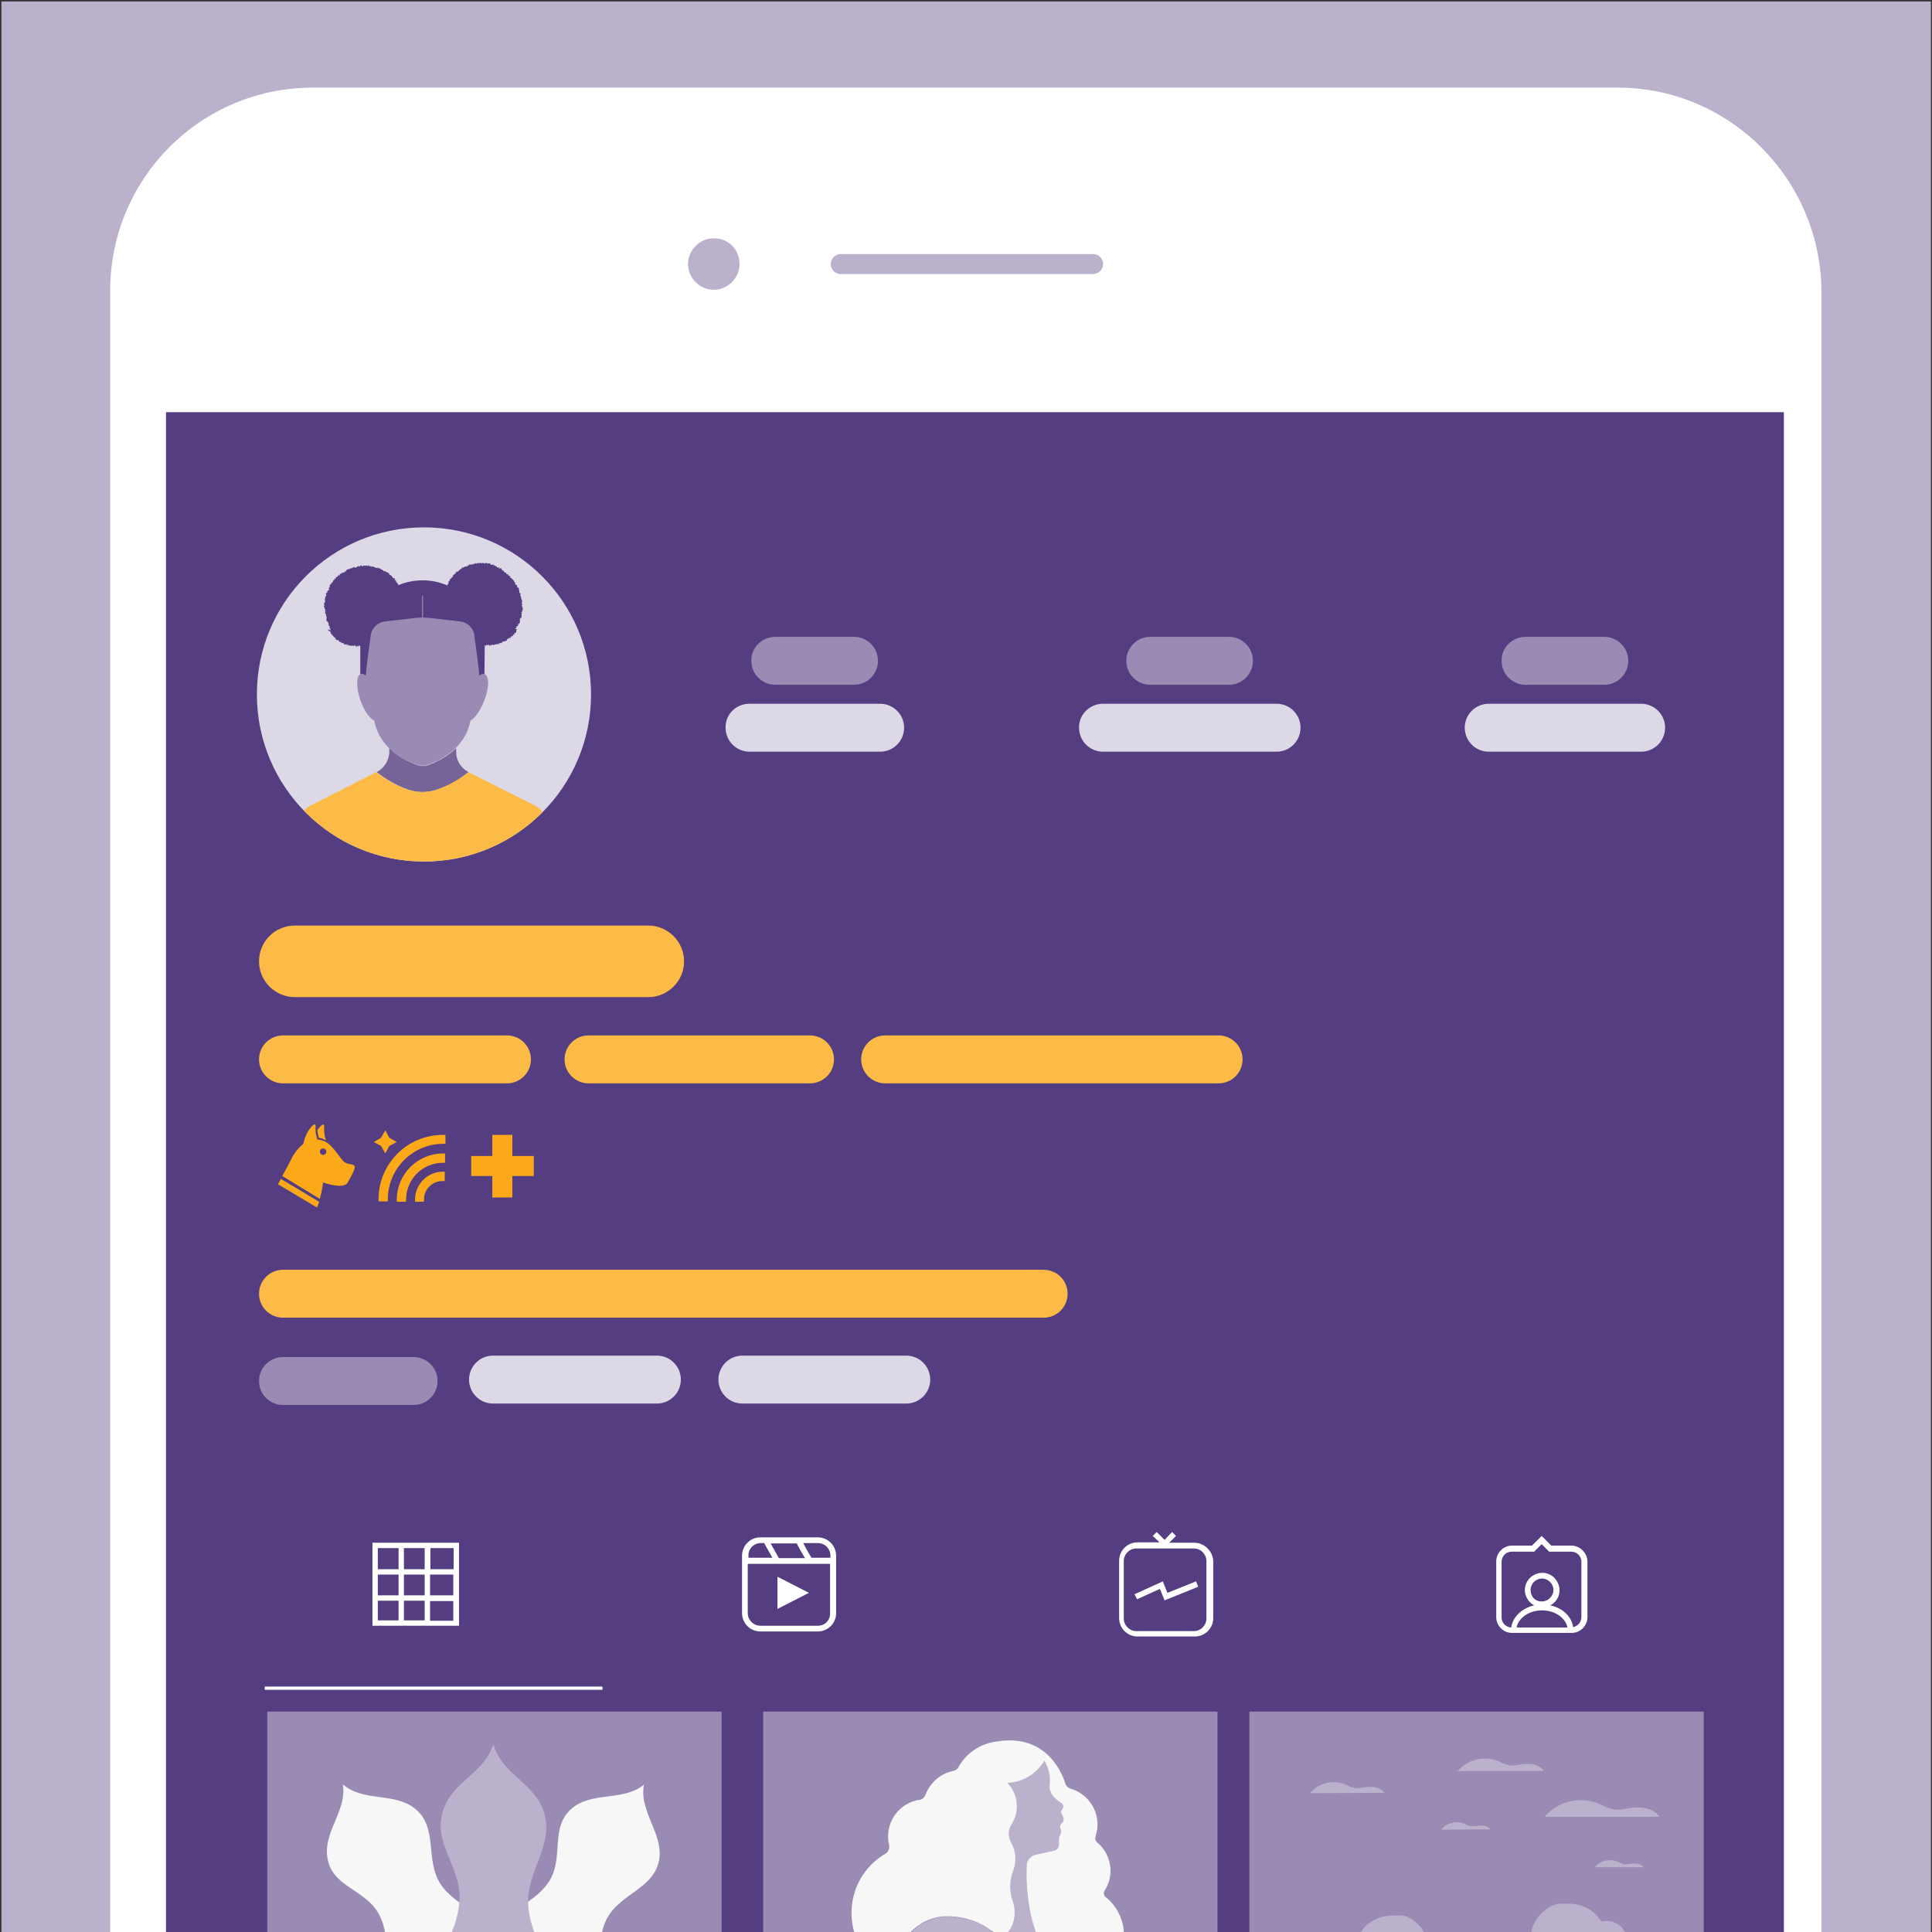 <?xml version="1.0" encoding="UTF-8"?> <!-- Generator: Adobe Illustrator 26.2.0, SVG Export Plug-In . SVG Version: 6.00 Build 0) --> <svg xmlns="http://www.w3.org/2000/svg" xmlns:xlink="http://www.w3.org/1999/xlink" version="1.1" id="Livello_1" x="0px" y="0px" viewBox="0 0 540 540" style="enable-background:new 0 0 540 540;" xml:space="preserve"><rect x="0" y="0" width="540" height="540" fill="#333333" stroke="none"/> <style type="text/css"> .st0{clip-path:url(#XMLID_00000118382310142591991980000015740133558535564468_);} .st1{fill:#FFFFFF;} .st2{fill:#543D80;} .st3{fill:#BBB1CC;} .st4{fill:none;stroke:#BBB1CC;stroke-width:5.598;stroke-linecap:round;stroke-miterlimit:10;} .st5{fill:#FCBB47;} .st6{fill:#DDD8E6;} .st7{fill:#998BB3;} .st8{clip-path:url(#XMLID_00000152958286557628324630000009185574934948430213_);} .st9{fill:#543E81;} .st10{fill:#766499;} .st11{fill:none;stroke:#998BB3;stroke-width:0.269;stroke-miterlimit:10;} .st12{fill:#FBA919;} .st13{clip-path:url(#SVGID_00000051378004864375043060000003460957967981945240_);} .st14{clip-path:url(#SVGID_00000064321166608363607710000004334142187753645746_);} .st15{fill:#C5C1C0;} .st16{fill:#F8F7F7;} </style> <g> <defs> <rect id="XMLID_00000021104905550400435320000000401834273112092803_" x="0.4" y="0.4" width="539.3" height="539.6"></rect> </defs> <use xlink:href="#XMLID_00000021104905550400435320000000401834273112092803_" style="overflow:visible;fill:#BBB1CC;"></use> <clipPath id="XMLID_00000161622030166940285540000006045649936535157406_"> <use xlink:href="#XMLID_00000021104905550400435320000000401834273112092803_" style="overflow:visible;"></use> </clipPath> <g style="clip-path:url(#XMLID_00000161622030166940285540000006045649936535157406_);"> <g> <path class="st1" d="M452.2,24.5H87.4C56,24.5,30.8,50,30.8,81.2v41.4v13.3v627.2c0,9.8,8,17.8,17.8,17.8h442.7 c9.8,0,17.8-8,17.8-17.8V135.9v-13.3V81.2C508.8,50,483.4,24.5,452.2,24.5"></path> <rect x="46.4" y="115.2" class="st2" width="452.2" height="615.7"></rect> <path class="st3" d="M206.7,73.8c0,3.9-3.3,7.2-7.2,7.2s-7.2-3.3-7.2-7.2c0-3.9,3.3-7.2,7.2-7.2 C203.6,66.6,206.7,69.7,206.7,73.8"></path> <line class="st4" x1="235" y1="73.8" x2="305.5" y2="73.8"></line> </g> <g id="Illos_00000096761445513159619690000016472670622482570881_"> <path class="st5" d="M82.4,258.7h98.8c5.5,0,10,4.5,10,10l0,0c0,5.5-4.5,10-10,10H82.4c-5.5,0-10-4.5-10-10l0,0 C72.4,263.2,76.8,258.7,82.4,258.7z"></path> <path class="st6" d="M137.8,378.9h45.8c3.7,0,6.7,3,6.7,6.7l0,0c0,3.7-3,6.7-6.7,6.7h-45.8c-3.7,0-6.7-3-6.7-6.7l0,0 C131.1,381.9,134.1,378.9,137.8,378.9z"></path> <path class="st6" d="M207.5,378.9h45.8c3.7,0,6.7,3,6.7,6.7l0,0c0,3.7-3,6.7-6.7,6.7h-45.8c-3.7,0-6.7-3-6.7-6.7l0,0 C200.8,381.9,203.8,378.9,207.5,378.9z"></path> <path class="st5" d="M79.1,289.4h62.6c3.7,0,6.7,3,6.7,6.7l0,0c0,3.7-3,6.7-6.7,6.7H79.1c-3.7,0-6.7-3-6.7-6.7l0,0 C72.4,292.4,75.4,289.4,79.1,289.4z"></path> <path class="st5" d="M79.1,354.9h212.6c3.7,0,6.7,3,6.7,6.7l0,0c0,3.7-3,6.7-6.7,6.7H79.1c-3.7,0-6.7-3-6.7-6.7l0,0 C72.4,357.9,75.4,354.9,79.1,354.9z"></path> <path class="st5" d="M164.5,289.4h61.9c3.7,0,6.7,3,6.7,6.7l0,0c0,3.7-3,6.7-6.7,6.7h-61.9c-3.7,0-6.7-3-6.7-6.7l0,0 C157.8,292.4,160.8,289.4,164.5,289.4z"></path> <path class="st5" d="M247.4,289.4h93.2c3.7,0,6.7,3,6.7,6.7l0,0c0,3.7-3,6.7-6.7,6.7h-93.2c-3.7,0-6.7-3-6.7-6.7l0,0 C240.7,292.4,243.7,289.4,247.4,289.4z"></path> <g> <path class="st7" d="M216.7,178h22c3.7,0,6.7,3,6.7,6.7v0c0,3.7-3,6.7-6.7,6.7h-22c-3.7,0-6.7-3-6.7-6.7v0 C209.9,181,213,178,216.7,178z"></path> <path class="st6" d="M209.5,196.7H246c3.7,0,6.7,3,6.7,6.7v0c0,3.7-3,6.7-6.7,6.7h-36.5c-3.7,0-6.7-3-6.7-6.7v0 C202.7,199.7,205.7,196.7,209.5,196.7z"></path> </g> <path class="st7" d="M79.1,379.3h36.5c3.7,0,6.7,3,6.7,6.7l0,0c0,3.7-3,6.7-6.7,6.7H79.1c-3.7,0-6.7-3-6.7-6.7l0,0 C72.4,382.3,75.4,379.3,79.1,379.3z"></path> <g> <path class="st7" d="M321.5,178h22c3.7,0,6.7,3,6.7,6.7v0c0,3.7-3,6.7-6.7,6.7h-22c-3.7,0-6.7-3-6.7-6.7v0 C314.8,181,317.8,178,321.5,178z"></path> <path class="st6" d="M308.3,196.7h48.5c3.7,0,6.7,3,6.7,6.7v0c0,3.7-3,6.7-6.7,6.7h-48.5c-3.7,0-6.7-3-6.7-6.7v0 C301.5,199.7,304.6,196.7,308.3,196.7z"></path> </g> <g> <path class="st7" d="M426.4,178h22c3.7,0,6.7,3,6.7,6.7v0c0,3.7-3,6.7-6.7,6.7h-22c-3.7,0-6.7-3-6.7-6.7v0 C419.6,181,422.7,178,426.4,178z"></path> <path class="st6" d="M416.1,196.7h42.6c3.7,0,6.7,3,6.7,6.7v0c0,3.7-3,6.7-6.7,6.7h-42.6c-3.7,0-6.7-3-6.7-6.7v0 C409.4,199.7,412.4,196.7,416.1,196.7z"></path> </g> <ellipse class="st6" cx="118.5" cy="194.1" rx="44.8" ry="44.8"></ellipse> <g> <defs> <path id="XMLID_00000016768166025190194690000013635242246733376410_" d="M118.5,240.8c-25.8,0-46.7-20.9-46.7-46.7 c0-25.8,20.9-46.7,46.7-46.7c25.8,0,46.7,20.9,46.7,46.7C165.2,219.9,144.3,240.8,118.5,240.8z"></path> </defs> <use xlink:href="#XMLID_00000016768166025190194690000013635242246733376410_" style="overflow:visible;fill:#DDD8E6;"></use> <clipPath id="XMLID_00000093137780465104259970000006730641315992623504_"> <use xlink:href="#XMLID_00000016768166025190194690000013635242246733376410_" style="overflow:visible;"></use> </clipPath> <g style="clip-path:url(#XMLID_00000093137780465104259970000006730641315992623504_);"> <path class="st9" d="M144.5,175.9c0,0.1-0.1,0.1-0.1,0.1s-0.1,0.1-0.1,0.2c0,0.1,0,0.1,0,0.2c0,0.1,0,0.2,0,0.2s0,0.1-0.1,0.2 c0,0.1-0.2,0-0.3,0.1c-0.1,0.1-0.1,0.1-0.1,0.2c0,0.1-0.1,0.1-0.1,0.1c0,0.1,0,0.2,0,0.2c0,0.1-0.3-0.1-0.3,0 c0,0.1,0.1,0.3,0,0.3s-0.2,0-0.2,0c0,0-0.1,0.1-0.1,0.2c-0.1,0-0.2,0-0.3,0s0.1,0.3,0,0.3c-0.1,0-0.1,0.1-0.2,0.1 c-0.1,0-0.3-0.2-0.3-0.1c-0.1,0,0.1,0.3,0,0.3c-0.1,0.1-0.2-0.1-0.3,0s-0.1,0-0.2,0.1c-0.1,0,0,0.2-0.1,0.2 c-0.1,0.1,0,0.2-0.1,0.3c-0.1,0-0.2,0-0.2,0s-0.1,0.1-0.2,0.1c-0.1,0-0.2-0.1-0.2,0s-0.1,0.1-0.1,0.1c-0.1,0-0.1,0-0.2,0 c-0.1,0-0.1,0.1-0.1,0.1c-0.1,0-0.1,0-0.2,0c-0.1,0-0.1,0.1-0.1,0.1c-0.1,0,0,0.3-0.1,0.3s-0.2-0.2-0.3-0.1s-0.1,0-0.2,0.1 c-0.1,0-0.1,0-0.2,0s0,0.3-0.1,0.3s-0.2-0.2-0.3-0.2c-0.1,0-0.1,0.3-0.1,0.3s-0.2-0.2-0.3-0.2c-0.1,0-0.1,0.1-0.2,0.1 c-0.1,0-0.1,0.1-0.2,0.1c-0.1,0-0.1,0-0.2,0c-0.1,0-0.1,0.1-0.2,0.1c-0.1,0-0.1-0.1-0.2-0.1s-0.1,0-0.2,0 c-0.1,0-0.1,0.2-0.2,0.2c-0.1,0-0.1-0.2-0.2-0.2c-0.1,0-0.1,0.3-0.1,0.3c-0.1,0-0.1,0-0.2,0c-0.1,0-0.1-0.3-0.2-0.3 c-0.1,0-0.1,0-0.2,0c-0.1,0-0.1,0.2-0.2,0.2c-0.1,0-0.1-0.2-0.2-0.2c-0.1,0-0.1,0.3-0.2,0.3c-0.1,0-0.1-0.1-0.2-0.1 c-0.1,0-0.1-0.2-0.2-0.2c-0.1,0-0.1,0.3-0.2,0.3c-0.1,0-0.1-0.1-0.2-0.1c-0.1,0-0.1-0.2-0.2-0.2c-0.1,0-0.1-0.1-0.2-0.1 c-0.1,0-0.1,0.1-0.2,0.1c-0.1,0-0.1,0.1-0.2,0.1c-0.1,0-0.1-0.2-0.1-0.2c-0.1,0-0.1,0.1-0.2,0c-0.1,0-0.1-0.1-0.2-0.1 c-0.1,0-0.1,0.1-0.2,0.1c-0.1,0-0.1-0.1-0.2-0.1c-0.1,0-0.1,0-0.2,0s-0.1-0.1-0.2-0.1c-0.1,0-0.2,0.2-0.2,0.1s0-0.3-0.1-0.3 s-0.1,0-0.2-0.1c-0.1,0-0.2,0.1-0.2,0.1s-0.1-0.1-0.2-0.1c-0.1,0-0.2,0.1-0.2,0.1c-0.1,0,0-0.3-0.1-0.3c-0.1,0-0.1-0.1-0.1-0.1 c-0.1,0-0.2,0.1-0.3,0.1c-0.1,0,0-0.3-0.1-0.3c-0.1,0-0.2,0.1-0.3,0.1c-0.1,0-0.1-0.2-0.1-0.2s-0.2,0.1-0.2,0s0-0.2-0.1-0.3 c-0.1,0-0.1,0-0.2-0.1c-0.1,0-0.1,0-0.2-0.1c-0.1-0.1-0.1-0.1-0.1-0.1c-0.1,0-0.1,0-0.2-0.1c-0.1,0-0.1,0-0.2-0.1 c-0.1,0-0.1-0.1-0.2-0.1c-0.1,0-0.1-0.1-0.1-0.1c-0.1,0-0.1,0-0.2-0.1c-0.1,0-0.1-0.1-0.1-0.2s-0.1-0.1-0.1-0.1 c-0.1,0-0.1-0.1-0.1-0.2c-0.1,0-0.1-0.1-0.2-0.1l-0.1-0.1c-0.1,0-0.1,0-0.2-0.1c-0.1-0.1,0.1-0.2,0-0.3 c-0.1-0.1-0.1-0.1-0.1-0.1c0-0.1-0.3,0.1-0.4,0.1c-0.1-0.1,0-0.2,0-0.3c-0.1-0.1-0.1-0.1-0.2-0.1c0-0.1-0.1-0.1-0.2-0.1 c0-0.1-0.1-0.1-0.1-0.1c0-0.1-0.1-0.1-0.1-0.1c0,0,0-0.2-0.1-0.2c-0.1-0.1,0-0.2,0-0.2c0-0.1-0.1-0.1-0.2-0.1 c0-0.1-0.2,0-0.2-0.1s0.1-0.2,0.1-0.3c0-0.1-0.2,0-0.3-0.1c-0.1-0.1-0.1-0.1-0.1-0.1c0-0.1-0.1-0.1-0.1-0.2s-0.1-0.1-0.2-0.1 c0-0.1,0.1-0.2,0-0.2c0-0.1-0.2,0-0.3-0.1c0-0.1,0-0.1-0.1-0.2c0-0.1-0.1-0.1-0.1-0.1c0-0.1-0.1-0.1-0.1-0.2c0-0.1,0-0.1,0-0.2 c0-0.1,0.1-0.2,0-0.2c0-0.1,0.1-0.2,0-0.2c0-0.1,0-0.1-0.1-0.2c0-0.1-0.2-0.1-0.2-0.1c0-0.1-0.1-0.1-0.2-0.1l-0.1-0.2 c0-0.1,0.1-0.2,0.1-0.3c0-0.1-0.3,0-0.3-0.1c0-0.1,0.1-0.2,0.1-0.2c0-0.1,0-0.1,0-0.2c0-0.1,0-0.1,0-0.2c0-0.1-0.2-0.1-0.2-0.1 c0-0.1,0-0.1-0.1-0.2c0-0.1,0.1-0.1,0.1-0.2c0-0.1,0-0.1,0-0.2c0-0.1,0-0.1,0-0.2c0-0.1,0.1-0.1,0.1-0.2c0-0.1-0.3-0.1-0.3-0.1 s-0.1-0.1-0.1-0.2c0-0.1,0.2-0.2,0.2-0.2c0-0.1,0.1-0.1,0-0.2c0-0.1-0.1-0.1-0.1-0.2s0-0.1,0-0.2c0-0.1-0.1-0.1-0.1-0.2 s-0.1-0.1-0.1-0.2s-0.1-0.1-0.1-0.2c0-0.1,0.1-0.1,0.1-0.2c0-0.1-0.1-0.1-0.1-0.2s-0.2-0.1-0.2-0.2c0-0.1,0.3-0.1,0.3-0.2v-0.2 c0-0.1-0.2-0.1-0.2-0.2s0-0.1,0-0.2c0-0.1,0.1-0.1,0.1-0.2c0-0.1,0.1-0.1,0.2-0.2c0-0.1-0.3-0.1-0.3-0.2c0-0.1,0-0.1,0-0.2 c0-0.1,0.3-0.1,0.3-0.2c0-0.1-0.2-0.1-0.2-0.2c0-0.1,0.2-0.1,0.2-0.1c0-0.1-0.2-0.2-0.2-0.2c0-0.1,0.1-0.1,0.1-0.2s0-0.1,0-0.2 c0-0.1,0-0.1,0-0.2c0-0.1,0.2-0.1,0.2-0.1s0-0.1,0-0.2c0-0.1,0.1-0.1,0.1-0.2c0-0.1,0.1-0.1,0.1-0.2c0-0.1-0.1-0.2-0.1-0.2 c0-0.1,0.1-0.1,0.1-0.2c0-0.1,0.2-0.1,0.2-0.1s-0.1-0.2-0.1-0.2c0-0.1,0-0.1,0.1-0.2c0-0.1,0.3,0,0.3-0.1c0-0.1-0.1-0.2,0-0.2 c0-0.1-0.1-0.2,0-0.2c0-0.1,0.3,0,0.3-0.1c0-0.1-0.1-0.2-0.1-0.2c0-0.1,0.1-0.1,0.1-0.1c0-0.1,0-0.1,0-0.2c0-0.1,0-0.2,0-0.2 s0.1-0.1,0.2-0.1s0.1-0.1,0.1-0.2c0-0.1,0-0.1,0.1-0.2c0-0.1,0.1-0.1,0.1-0.2s0.2,0,0.3-0.1c0-0.1-0.1-0.2-0.1-0.3 c0,0,0.3,0.1,0.3,0c0-0.1,0.1-0.1,0.1-0.2s0.1-0.1,0.2-0.1c0-0.1-0.1-0.3-0.1-0.3c0-0.1,0.1,0,0.2-0.1c0-0.1,0.1-0.1,0.1-0.1 s0.1-0.1,0.2-0.1c0.1-0.1,0.1-0.1,0.1-0.1c0.1-0.1,0.1-0.1,0.1-0.2s0.2,0,0.2-0.1c0.1-0.1-0.1-0.3,0-0.3s0.2,0,0.2,0 c0.1,0,0.2,0,0.3,0c0.1,0,0.1-0.1,0.1-0.1c0,0,0.1-0.1,0.1-0.2c0.1,0,0.1-0.1,0.2-0.1c0.1,0,0.1-0.1,0.1-0.1 c0.1,0,0.1-0.1,0.1-0.2s0.1,0,0.2,0c0.1,0,0.1,0,0.2-0.1c0.1,0,0-0.2,0.1-0.3c0.1,0,0.1-0.1,0.1-0.1c0.1,0,0.2,0.1,0.3,0.1 c0.1,0,0.1-0.1,0.1-0.2c0.1,0,0.1,0,0.2,0c0.1,0,0.1-0.1,0.1-0.1c0.1,0,0.1-0.1,0.2-0.1c0.1,0,0.2,0.1,0.2,0.1s0.1-0.1,0.1-0.1 c0.1,0,0.1,0,0.2,0c0.1,0,0.1-0.2,0.1-0.3c0.1,0,0.2,0.2,0.3,0.1s0-0.3,0.1-0.3c0.1,0,0.1,0,0.2,0c0.1,0,0.1,0,0.2,0 c0.1,0,0.1,0,0.2,0c0.1,0,0.1,0.1,0.2,0c0.1,0,0.1-0.1,0.2-0.1c0.1,0,0.1,0.1,0.2,0.1c0.1,0,0.1-0.3,0.1-0.3 c0.1,0,0.2,0.2,0.2,0.2c0.1,0,0.1-0.2,0.2-0.2c0.1,0,0.1-0.1,0.2-0.1c0.1,0,0.1,0.2,0.2,0.2c0.1,0,0.1-0.2,0.2-0.2l0.2,0 c0.1,0,0.1,0.1,0.2,0.1c0.1,0,0.1-0.2,0.2-0.2c0.1,0,0.1,0.1,0.2,0.1c0.1,0,0.1,0,0.2,0c0.1,0,0.1,0,0.2,0 c0.1,0,0.1,0.1,0.2,0.1c0.1,0,0.1-0.3,0.2-0.3c0.1,0,0.1,0.3,0.2,0.3c0.1,0,0.1,0,0.2,0c0.1,0,0.1,0,0.2,0 c0.1,0,0.2-0.3,0.2-0.3c0.1,0,0.1,0.3,0.1,0.3c0.1,0,0.2-0.2,0.2-0.2s0.1,0.3,0.1,0.3c0.1,0,0.1-0.1,0.2-0.1c0.1,0,0.1,0,0.2,0 c0.1,0,0.1,0,0.2,0c0.1,0,0.1,0,0.2,0c0.1,0,0.1,0.3,0.1,0.3c0.1,0,0.1,0.1,0.2,0.1c0.1,0,0.2-0.1,0.2-0.1s0.1,0.1,0.2,0.1 c0.1,0,0.2-0.1,0.2-0.1c0.1,0,0.1,0.2,0.1,0.2c0.1,0,0.1,0.1,0.1,0.1c0.1,0,0.2-0.1,0.2-0.1s0.1,0.1,0.1,0.2l0.2,0.1 c0.1,0,0.1,0,0.2,0c0.1,0,0,0.3,0.1,0.3c0.1,0,0.1,0,0.2,0l0.2,0.1c0.1,0,0.2-0.1,0.3-0.1c0.1,0-0.1,0.3,0,0.4 c0.1,0,0.3-0.2,0.3-0.2c0.1,0,0.1,0.1,0.2,0.1c0.1,0,0.1,0.1,0.1,0.2l0.1,0.1c0.1,0,0,0.3,0,0.3c0.1,0,0.2-0.1,0.3,0 c0.1,0,0.1,0,0.2,0.1s0,0.2,0.1,0.3c0.1,0,0.1,0,0.2,0.1c0.1,0,0.1,0.1,0.2,0.1c0.1,0,0.2,0,0.2,0c0.1,0-0.1,0.3,0,0.3 c0.1,0.1,0.1,0.1,0.2,0.1c0.1,0.1,0.2-0.1,0.3,0c0.1,0-0.1,0.3,0,0.3s0.2,0,0.2,0c0.1,0,0,0.2,0.1,0.2c0,0.1,0.2-0.1,0.3,0 c0.1,0.1-0.1,0.3-0.1,0.3s0.2,0,0.2,0.1s0,0.1,0.1,0.2c0,0.1,0.2,0,0.3,0c0,0.1-0.1,0.2,0,0.3c0.1,0.1,0.2,0,0.3,0.1 c0,0.1,0.1,0.1,0.1,0.2s0.1,0.1,0.2,0.1c0,0.1-0.1,0.2,0,0.3c0,0.1,0.2,0,0.3,0.1c0,0.1-0.2,0.3-0.1,0.3s0.1,0.1,0.1,0.1 s0.1,0.1,0.1,0.2c0,0.1,0,0.1,0.1,0.2c0,0.1,0.2,0,0.3,0.1s0,0.1,0,0.2s0.1,0.1,0.1,0.2c0,0.1-0.1,0.2-0.1,0.2 c0,0.1,0.4,0,0.4,0c0,0.1,0,0.1,0.1,0.2s0,0.2,0,0.2c0,0.1,0.1,0.1,0.1,0.2c0,0.1-0.1,0.2-0.1,0.2s0.2,0.1,0.2,0.1 c0,0.1-0.1,0.2-0.1,0.3c0,0.1,0.1,0.1,0.1,0.1s-0.1,0.2-0.1,0.2c0,0.1,0.3,0,0.3,0.1c0,0.1,0.1,0.1,0.1,0.2s-0.1,0.1,0,0.2 c0,0.1-0.1,0.2-0.1,0.2c0,0.1,0.1,0.1,0.1,0.2c0,0.1,0.1,0.1,0.1,0.2s0,0.1,0.1,0.2c0,0.1-0.1,0.2-0.1,0.2 c0,0.1,0.1,0.1,0.1,0.2c0,0.1,0.1,0.1,0.1,0.2s0.1,0.1,0.1,0.2c0,0.1,0,0.1,0,0.2s0.1,0.1,0.1,0.2c0,0.1-0.2,0.1-0.2,0.2 c0,0.1,0.1,0.1,0.1,0.2c0,0.1-0.1,0.1-0.1,0.2c0,0.1,0.3,0.1,0.3,0.2s-0.3,0.1-0.3,0.2s0.1,0.1,0.1,0.2c0,0.1,0.1,0.1,0.1,0.2 c0,0.1,0,0.1,0,0.2c0,0.1,0.1,0.1,0.1,0.2s0,0.1,0,0.2s0.1,0.1,0.1,0.2c0,0.1-0.3,0.1-0.3,0.2s0.1,0.1,0.1,0.2 s-0.1,0.1-0.1,0.2c0,0.1-0.2,0.1-0.2,0.2c0,0.1,0.2,0.1,0.2,0.2c0,0.1-0.1,0.1-0.1,0.2s-0.1,0.1-0.1,0.2c0,0.1,0.1,0.1,0.1,0.2 s0,0.1,0,0.2s-0.1,0.1-0.1,0.2c0,0.1,0.1,0.2,0.1,0.2s-0.2,0.1-0.2,0.1s-0.1,0.1-0.2,0.1c0,0.1,0,0.1-0.1,0.2 c0,0.1,0,0.1,0,0.2s0.1,0.2,0.1,0.2c0,0.1-0.2,0.1-0.2,0.1c0,0.1,0.2,0.2,0.2,0.3c0,0.1-0.1,0.1-0.1,0.2c0,0.1-0.1,0.1-0.1,0.1 c0,0.1,0,0.1-0.1,0.2s-0.2,0-0.3,0.1c0,0.1,0.1,0.2,0.1,0.3c0,0.1-0.2,0.1-0.2,0.1s0,0.1,0,0.2c0,0.1-0.3,0-0.3,0.1 c0,0.1-0.1,0.1-0.1,0.2c0,0.1,0.1,0.2,0,0.2c0,0.1-0.2,0-0.2,0.1c0,0.1,0,0.1-0.1,0.2C144.5,175.8,144.6,175.9,144.5,175.9z"></path> <path class="st9" d="M91.7,176c0,0.1,0,0.1,0.1,0.2c0.1,0,0.1,0.1,0.1,0.1c0,0.1,0.1,0.1,0.2,0.1s0.2,0,0.2,0.1 s0.1,0.1,0.1,0.1c0,0.1-0.1,0.2,0,0.3c0.1,0.1,0.1,0.1,0.1,0.1c0,0.1,0.1,0.1,0.1,0.2c0,0.1,0.2,0,0.2,0.1c0,0.1-0.1,0.3,0,0.3 c0.1,0,0.3-0.1,0.3,0c0,0.1,0,0.2,0,0.2c0,0,0.1,0.1,0.2,0.1c0.1,0.1,0,0.2,0,0.3c0.1,0,0.3-0.1,0.3-0.1s0.1,0.1,0.1,0.1 c0.1,0-0.1,0.3-0.1,0.4c0.1,0,0.3-0.1,0.3-0.1c0.1,0,0,0.2,0,0.3c0,0,0.1,0.1,0.1,0.1c0.1,0,0.2,0,0.2,0c0.1,0,0.2-0.1,0.3,0 c0.1,0,0.1,0.1,0.1,0.2c0.1,0,0.1,0.1,0.2,0.1c0.1,0,0,0.2,0.1,0.2c0.1,0,0.1,0,0.2,0c0.1,0,0.1,0.1,0.1,0.1 c0.1,0,0.1,0,0.2,0.1c0.1,0,0.1,0.1,0.1,0.1c0.1,0,0.1,0,0.2,0.1c0.1,0,0.2-0.2,0.3-0.1c0.1,0,0,0.3,0.1,0.3 c0.1,0,0.1,0.1,0.2,0.1s0.1,0.1,0.2,0.1s0.2-0.2,0.3-0.2c0.1,0,0,0.3,0.1,0.3c0.1,0,0.2-0.2,0.3-0.2c0.1,0,0.1,0.3,0.1,0.3 c0.1,0,0.1,0,0.2,0c0.1,0,0.1,0,0.2,0c0.1,0,0.1,0.1,0.2,0.1c0.1,0,0.1-0.1,0.2-0.1c0.1,0,0.1,0.1,0.2,0.1c0.1,0,0.1,0,0.2,0 c0.1,0,0.1-0.1,0.2-0.1c0.1,0,0.1,0.2,0.2,0.2s0.2-0.3,0.2-0.3c0.1,0,0.1,0.1,0.2,0.1c0.1,0,0.1,0.3,0.2,0.3c0.1,0,0.1,0,0.2,0 c0.1,0,0.1-0.2,0.2-0.2c0.1,0,0.1,0.2,0.2,0.2s0.1-0.3,0.2-0.3c0.1,0,0.1,0.1,0.2,0.1c0.1,0,0.1,0.2,0.2,0.2 c0.1,0,0.1-0.3,0.2-0.3c0.1,0,0.1,0.1,0.2,0c0.1,0,0.1,0.2,0.2,0.2c0.1,0,0.1,0.1,0.2,0.1c0.1,0,0.1-0.1,0.2-0.1 s0.1-0.1,0.2-0.1s0.2,0.2,0.2,0.1c0.1,0,0.1-0.1,0.2-0.1c0.1,0,0.1,0,0.2,0c0.1,0,0.1-0.2,0.1-0.2c0.1,0,0.1,0,0.2,0 c0.1,0,0.1-0.1,0.2-0.1s0.1,0,0.2,0s0.1-0.2,0.1-0.3c0.1,0,0.2,0.2,0.3,0.2c0.1,0,0.1-0.1,0.2-0.1s0.1-0.2,0.1-0.2 c0.1,0,0.1,0,0.2,0c0.1,0,0.1-0.2,0.1-0.2c0.1,0,0.2,0.1,0.3,0.1c0.1,0,0.1,0,0.2,0c0.1,0,0-0.3,0.1-0.3c0.1,0,0.2,0.1,0.3,0.1 c0.1,0,0-0.2,0.1-0.2c0.1,0,0.2,0.1,0.2,0c0.1,0,0.1-0.2,0.1-0.2c0.1,0,0.2,0.1,0.3,0.1c0.1,0,0.1-0.1,0.1-0.1s0.1-0.1,0.1-0.1 c0.1,0,0.1-0.1,0.2-0.1s0.1-0.1,0.1-0.1c0.1,0,0.1-0.1,0.1-0.1c0.1,0,0.1-0.1,0.1-0.1c0.1,0,0.1-0.1,0.2-0.1s0.1-0.1,0.1-0.2 c0.1,0,0.1,0,0.2-0.1c0.1,0,0.1-0.1,0.2-0.1s0.1,0,0.2-0.1c0.1,0,0.1-0.1,0.1-0.1l0.1-0.1c0.1,0,0-0.1,0.1-0.2 c0.1,0,0.2,0.1,0.3,0c0.1,0,0.1-0.1,0.1-0.1c0.1-0.1-0.1-0.3-0.1-0.4c0.1-0.1,0.2,0,0.3,0c0.1-0.1,0.1-0.1,0.1-0.2 c0,0,0-0.1,0.1-0.2c0-0.1,0.1-0.1,0.1-0.1c0-0.1,0.1-0.1,0.1-0.1c0-0.1,0.1,0,0.2-0.1c0-0.1,0.2,0,0.2-0.1c0-0.1,0-0.1,0.1-0.2 c0-0.1,0-0.2,0-0.2c0-0.1,0.2,0,0.3,0s-0.1-0.2,0-0.3s0-0.1,0.1-0.2c0.1-0.1,0.1-0.1,0.1-0.1s0-0.1,0.1-0.2 c0-0.1,0.2,0,0.2-0.1c0-0.1-0.1-0.2-0.1-0.3c0-0.1,0.1-0.1,0.1-0.1c0-0.1,0-0.1,0-0.2c0-0.1,0.1-0.1,0.1-0.2 c0-0.1,0.1-0.1,0.1-0.1c0-0.1,0.2-0.1,0.2-0.1s0.2-0.1,0.2-0.1c0-0.1,0.1-0.1,0.1-0.2c0-0.1-0.1-0.2-0.1-0.2 c0-0.1-0.1-0.2,0-0.2c0-0.1,0.1-0.1,0.1-0.2c0-0.1,0.2-0.1,0.3-0.1s-0.2-0.2-0.1-0.3c0-0.1,0.2-0.1,0.2-0.1 c0-0.1,0.1-0.1,0.1-0.2c0-0.1,0.1-0.1,0.1-0.2c0-0.1-0.1-0.2-0.1-0.2c0-0.1,0-0.1,0.1-0.2s0.1-0.1,0.2-0.1 c0-0.1,0.1-0.1,0.1-0.2c0-0.1,0-0.1,0.1-0.2c0-0.1,0.1-0.1,0.1-0.2c0-0.1-0.2-0.2-0.2-0.2s0-0.1,0-0.2c0-0.1,0.2-0.1,0.3-0.1 c0-0.1,0.1-0.1,0.1-0.2c0-0.1,0-0.1,0-0.2c0-0.1,0.1-0.1,0.1-0.2s-0.1-0.1-0.1-0.2c0-0.1-0.1-0.1-0.1-0.2s0-0.1,0-0.2 s0.2-0.1,0.2-0.2c0-0.1-0.1-0.1,0-0.2c0-0.1-0.1-0.1-0.1-0.2s0.3-0.1,0.3-0.2v-0.2c0-0.1-0.2-0.1-0.2-0.2c0-0.1,0-0.1,0-0.2 c0-0.1,0.1-0.1,0.1-0.2c0-0.1,0.1-0.1,0.1-0.2s-0.3-0.1-0.3-0.2s0-0.1,0-0.2c0-0.1,0.3-0.2,0.3-0.2c0-0.1-0.2-0.1-0.2-0.2 c0-0.1,0.2-0.2,0.2-0.2c0-0.1-0.2-0.1-0.2-0.1c0-0.1,0-0.1,0-0.2s-0.1-0.1-0.1-0.2s-0.1-0.1-0.1-0.2c0-0.1,0.1-0.2,0.1-0.2 c0-0.1-0.1-0.1-0.1-0.2s0-0.1,0-0.2c0-0.1,0-0.1,0-0.2c0-0.1-0.2-0.1-0.2-0.1c0-0.1,0-0.1,0-0.2c0-0.1,0.1-0.2,0.1-0.2 s-0.2-0.1-0.2-0.1s-0.1-0.1-0.1-0.2c0-0.1,0.2-0.2,0.2-0.3c0-0.1-0.2-0.1-0.2-0.1s-0.2-0.1-0.2-0.1c0-0.1,0.2-0.2,0.1-0.3 c0-0.1-0.2-0.1-0.2-0.1c0-0.1,0-0.1,0-0.2c0-0.1-0.1-0.1-0.1-0.1c0-0.1-0.1-0.1-0.2-0.1c0-0.1,0-0.1,0-0.2 c0-0.1-0.1-0.1-0.1-0.1s-0.1-0.1-0.1-0.1c0-0.1-0.1-0.1-0.1-0.1c0-0.1,0.1-0.2,0-0.3s-0.2,0-0.3,0s0.1-0.3,0.1-0.3 c0-0.1-0.1-0.1-0.1-0.1c0-0.1,0-0.1-0.1-0.2c0-0.1-0.3,0.1-0.3,0.1c0-0.1,0-0.1-0.1-0.2c0-0.1-0.1-0.1-0.1-0.1 c0-0.1-0.1-0.1-0.1-0.2c0-0.1-0.1-0.1-0.1-0.2c-0.1-0.1-0.1-0.1-0.2-0.1c-0.1-0.1,0-0.2-0.1-0.2c-0.1,0-0.3,0.1-0.3,0.1 s0-0.2-0.1-0.2c-0.1,0,0-0.2,0-0.3c0,0-0.1-0.1-0.2-0.1s-0.1,0-0.2-0.1c-0.1-0.1-0.1-0.1-0.1-0.1c-0.1,0-0.1-0.1-0.2-0.1 c-0.1,0-0.1,0-0.2,0c-0.1,0-0.1-0.1-0.1-0.2c-0.1,0-0.1-0.1-0.1-0.1c-0.1,0-0.2,0.1-0.3,0.1c-0.1,0-0.1,0-0.2,0 c-0.1,0,0-0.3-0.1-0.3c-0.1,0-0.1,0-0.2,0c-0.1,0-0.1-0.1-0.1-0.2c-0.1,0-0.1,0-0.2,0c-0.1,0-0.1,0-0.2-0.1s-0.1-0.2-0.1-0.2 c-0.1,0-0.1,0-0.2,0c-0.1,0-0.1-0.1-0.2-0.1c-0.1,0-0.2,0.1-0.3,0.1c-0.1,0,0-0.3-0.1-0.3c-0.1,0-0.2,0.2-0.3,0.2 c-0.1,0-0.1-0.1-0.2-0.1s-0.1-0.1-0.2-0.1c-0.1,0-0.1-0.1-0.2-0.1s-0.1-0.1-0.2-0.1c-0.1,0-0.1,0-0.2,0c-0.1,0-0.1-0.1-0.2-0.1 s-0.2,0.2-0.2,0.2c-0.1,0-0.1-0.3-0.1-0.3c-0.1,0-0.1,0.1-0.2,0.1s-0.1,0.1-0.2,0c-0.1,0-0.1-0.3-0.2-0.3s-0.1,0.2-0.2,0.2 c-0.1,0-0.1,0-0.2,0s-0.1-0.2-0.2-0.2c-0.1,0-0.1,0.2-0.2,0.2c-0.1,0-0.1-0.1-0.2-0.1s-0.1,0-0.2,0s-0.1,0.1-0.2,0.1 s-0.1-0.1-0.2-0.1c-0.1,0-0.1,0.3-0.2,0.3s-0.1-0.3-0.2-0.3c-0.1,0-0.1,0-0.2,0c-0.1,0-0.1,0-0.2,0s-0.1,0.3-0.1,0.3 c-0.1,0-0.2-0.2-0.2-0.2c-0.1,0-0.1,0.2-0.1,0.2c-0.1,0-0.2-0.2-0.2-0.2c-0.1,0-0.1,0.2-0.2,0.2c-0.1,0-0.1,0.1-0.2,0.1 s-0.1,0.1-0.2,0.1c-0.1,0-0.1,0.1-0.2,0.1c-0.1,0-0.2-0.2-0.3-0.2c-0.1,0-0.1,0-0.2,0c-0.1,0-0.1,0.2-0.1,0.2 c-0.1,0-0.1,0-0.2,0c-0.1,0-0.1,0.2-0.1,0.2c-0.1,0-0.2-0.1-0.2-0.1c-0.1,0-0.1,0-0.2,0c-0.1,0-0.1,0.2-0.1,0.2 c-0.1,0-0.2-0.1-0.2,0l-0.2,0.1c-0.1,0-0.1,0.1-0.1,0.1c-0.1,0-0.2-0.2-0.3-0.1c-0.1,0-0.1,0.1-0.1,0.2l-0.2,0.1 c-0.1,0,0,0.3-0.1,0.3c-0.1,0-0.3-0.2-0.3-0.2s0.1,0.3,0,0.4c-0.1,0-0.1,0.1-0.1,0.1c-0.1,0-0.1,0-0.2,0l-0.2,0.1 c-0.1,0-0.2-0.1-0.3-0.1c-0.1,0,0,0.2-0.1,0.3c-0.1,0-0.1,0.1-0.1,0.1c0,0-0.2-0.1-0.3,0c-0.1,0.1-0.1,0.1-0.1,0.2 c-0.1,0-0.1,0.1-0.1,0.1s0,0.2-0.1,0.2c-0.1,0-0.3-0.1-0.3-0.1c0,0-0.1,0.1-0.1,0.1c-0.1,0,0.1,0.2,0,0.3 c-0.1,0.1-0.3-0.1-0.3-0.1s0,0.2,0,0.2c0,0.1-0.2,0-0.2,0.1c-0.1,0.1,0.1,0.2,0,0.3c0,0.1-0.3-0.1-0.3-0.1c0,0.1,0,0.2,0,0.2 c0,0.1-0.1,0.1-0.2,0.1c0,0.1,0.1,0.2,0,0.3c0,0-0.2,0-0.3,0c-0.1,0,0.1,0.2,0,0.3c-0.1,0.1-0.1,0.1-0.1,0.1s0,0.1-0.1,0.2 c-0.1,0.1-0.2,0-0.3,0.1c0,0.1,0.1,0.2,0.1,0.3c0,0.1-0.3-0.1-0.3,0s0,0.1-0.1,0.2c0,0.1-0.1,0.1-0.1,0.2s-0.1,0.1-0.1,0.1 c0,0.1,0.1,0.2,0.1,0.3s-0.1,0.1-0.1,0.1c0,0.1-0.1,0.1-0.1,0.2c0,0.1-0.2,0.1-0.2,0.1c0,0.1,0.3,0.3,0.2,0.3 c0,0.1-0.1,0.1-0.1,0.2c0,0.1-0.1,0.1-0.2,0.1c0,0.1,0,0.1-0.1,0.2s-0.2,0.1-0.2,0.1c0,0.1,0.1,0.2,0.1,0.3s-0.2,0.1-0.3,0.1 c0,0.1,0,0.1,0,0.2c0,0.1-0.2,0.1-0.2,0.1s0.2,0.2,0.2,0.3s0,0.1,0,0.2c0,0.1-0.1,0.1-0.1,0.1c0,0.1-0.2,0.1-0.2,0.1 c0,0.1,0,0.1,0,0.2c0,0.1,0.1,0.1,0,0.2c0,0.1,0,0.1,0,0.2c0,0.1-0.2,0.1-0.2,0.1s0.1,0.1,0.1,0.2c0,0.1,0,0.1,0,0.2 s0.1,0.1,0.1,0.2c0,0.1-0.1,0.1-0.1,0.2s0,0.1,0,0.2s-0.2,0.1-0.2,0.2c0,0.1,0,0.1,0,0.2s-0.1,0.1-0.1,0.2s0.3,0.1,0.3,0.2 c0,0.1-0.3,0.1-0.3,0.2s0.1,0.1,0.1,0.2s0.1,0.1,0.1,0.2c0,0.1,0,0.1,0,0.2s0.1,0.1,0.1,0.2c0,0.1,0,0.1,0.1,0.2 c0,0.1,0.1,0.1,0.1,0.2c0,0.1-0.2,0.1-0.2,0.2c0,0.1,0.1,0.1,0.2,0.2c0,0.1-0.1,0.1-0.1,0.2s-0.1,0.1-0.1,0.2 c0,0.1,0.3,0.1,0.3,0.2s0,0.1,0,0.2s0,0.1,0,0.2c0,0.1,0.1,0.1,0.1,0.2s0.1,0.1,0.1,0.2c0,0.1-0.1,0.1-0.1,0.2 c0,0.1,0.2,0.1,0.2,0.1c0,0.1-0.2,0.2-0.1,0.2c0,0.1-0.1,0.1-0.1,0.2c0,0.1,0,0.1,0,0.2c0,0.1,0.1,0.1,0.1,0.2 c0,0.1,0.2,0.1,0.2,0.1s-0.1,0.2-0.1,0.2c0,0.1,0.3,0,0.3,0.1c0,0.1,0,0.1,0.1,0.2c0,0.1,0,0.1,0,0.2c0,0.1,0.1,0.1,0.1,0.2 c0,0.1-0.1,0.2-0.1,0.3c0,0.1,0.3,0,0.3,0.1s-0.1,0.2,0,0.2c0,0.1,0.1,0.1,0.1,0.1c0,0.1-0.1,0.2-0.1,0.3s0.1,0.1,0.1,0.2 c0,0.1,0.2,0,0.2,0.1c0,0.1-0.1,0.2,0,0.3c0,0.1,0.1,0.1,0.1,0.1C91.5,175.8,91.6,175.9,91.7,176z"></path> <path class="st9" d="M135.5,179.6c0-9.6-7.8-17.4-17.4-17.4s-17.4,7.8-17.4,17.4l0,0v9.8h34.7L135.5,179.6z"></path> <path class="st10" d="M127.5,210.1v-1c-2.6,2.6-5.8,4-7.7,4.7c-1.1,0.4-2.2,0.4-3.3,0c-1.9-0.7-5.1-2.1-7.7-4.7v1 c0,2.4-1.4,4.6-3.5,5.7l0,0c2.6,2.1,5.6,3.8,8.8,4.9c2.6,0.9,5.5,0.9,8.1,0c3.2-1.1,6.2-2.8,8.8-4.9l0,0 C128.8,214.7,127.5,212.6,127.5,210.1z"></path> <path class="st5" d="M149.2,225l-18.3-9.2l0,0c-2.6,2.1-5.6,3.8-8.8,4.9c-2.6,0.9-5.5,0.9-8.1,0c-3.2-1.1-6.2-2.8-8.8-4.9 L87.1,225c-2.6,1.3-4.2,3.9-4.2,6.8v10.7h70.5v-10.7C153.4,228.9,151.8,226.3,149.2,225z"></path> <path class="st7" d="M135.4,188.4c-0.4-0.1-0.9,0-1.5,0.4c0.2-0.6-1.4-11.7-1.4-11.7c-0.4-1.8-2-3.2-3.9-3.4l-8.6-1 c-1.3-0.1-2.5-0.1-3.8,0l-8.6,1c-1.9,0.2-3.4,1.6-3.9,3.4c0,0-1.6,11-1.4,11.7c-0.6-0.4-1-0.6-1.5-0.4c-1.3,0.5-1.3,3.9,0,7.5 c1,2.8,2.5,4.9,3.8,5.5c1.5,7.9,8.5,11.2,11.8,12.3c1.1,0.4,2.2,0.4,3.3,0c3.2-1.1,10.3-4.4,11.8-12.3c1.2-0.6,2.8-2.8,3.8-5.5 C136.8,192.3,136.8,188.9,135.4,188.4z"></path> <line class="st11" x1="118.1" y1="175.8" x2="118.1" y2="166.5"></line> </g> </g> <path class="st12" d="M124.4,317.2h-0.6c-10,0-18,8.1-18,18l0,0v0.6h2.6v-0.6c0-8.5,6.9-15.5,15.5-15.5h0.6V317.2z"></path> <path class="st12" d="M124.4,322.4h-0.6c-7.1,0-12.9,5.8-12.9,12.9v0.6h2.6v-0.6c0-5.7,4.6-10.3,10.3-10.3h0.6V322.4z"></path> <path class="st12" d="M116,335.3v0.6h2.5v-0.6c0-2.9,2.3-5.2,5.2-5.2h0.6v-2.6h-0.6C119.5,327.5,116,331,116,335.3z"></path> <polygon class="st12" points="106.5,320.3 107.7,322.4 108.8,320.3 110.9,319.2 108.8,318 107.7,315.9 106.5,318 104.5,319.2 "></polygon> <path class="st12" d="M78.5,329.5l10.7,6.4c-0.3,1-0.6,1.6-0.6,1.6L77.7,331C77.7,331,78,330.4,78.5,329.5z"></path> <path class="st12" d="M89.1,318c-0.2-0.7-0.3-1.4-0.4-2.1c1-1.5,2.1-2.2,1.9-0.9c-0.1,1.3,0.1,2.5,0.5,3.7l-0.5-0.2 C90.2,318.2,89.7,318.1,89.1,318z"></path> <path class="st12" d="M99,325.8c-0.6-0.6-1.4-0.2-2.6-0.9c-1.2-0.7-3.3-5-5.9-6c-0.6-0.2-1.2-0.4-1.8-0.4 c-0.4-1.2-0.6-2.4-0.5-3.6c0.3-2-2.8,1.1-3.4,4.8c-1.5,1.2-2.7,2.8-3.5,4.5c-0.6,1.2-1.6,3.1-2.4,4.5l10.5,6.4 c0.4-1.5,0.7-3,0.9-4.6c0,0,5.8,2.1,6.9,0C98.3,328.5,99.6,326.3,99,325.8z M90.3,322.8c-0.5,0-0.9-0.4-0.9-0.9 c0-0.5,0.4-0.9,0.9-0.9c0,0,0,0,0,0c0.5,0,0.9,0.4,0.9,0.9C91.2,322.4,90.8,322.8,90.3,322.8C90.3,322.8,90.3,322.8,90.3,322.8z"></path> <rect x="131.7" y="323.1" class="st12" width="17.5" height="5.6"></rect> <rect x="137.6" y="317.2" class="st12" width="5.6" height="17.5"></rect> <rect x="74" y="471.4" class="st1" width="94.4" height="0.9"></rect> <g> <defs> <rect id="SVGID_1_" x="70" y="477" width="407.5" height="63"></rect> </defs> <clipPath id="SVGID_00000004538148165265558160000004158628449060851610_"> <use xlink:href="#SVGID_1_" style="overflow:visible;"></use> </clipPath> <g style="clip-path:url(#SVGID_00000004538148165265558160000004158628449060851610_);"> <rect x="213.3" y="478.4" class="st7" width="127" height="121.5"></rect> <g> <defs> <rect id="SVGID_00000114780908890986166580000010791138576433609610_" x="223.7" y="474.4" width="114.1" height="102.1"></rect> </defs> <clipPath id="SVGID_00000108290895795549550800000012379218443722968251_"> <use xlink:href="#SVGID_00000114780908890986166580000010791138576433609610_" style="overflow:visible;"></use> </clipPath> <g style="clip-path:url(#SVGID_00000108290895795549550800000012379218443722968251_);"> <path class="st15" d="M286.3,537.5l1.9,0.6c3.8,1.3,6.9,3.9,8.9,7.3l13.6,24.1h-17.7l-8.2-12L286.3,537.5z"></path> <path class="st16" d="M238,534.9c-0.1-6.9,3.5-13.3,9.5-16.8c0.8-0.5,1.2-1.4,1-2.4c-1.3-5.6,2.1-11.2,7.7-12.5 c0.2-0.1,0.5-0.1,0.7-0.1c0.8-0.1,1.5-0.7,1.8-1.5c1.3-3.4,4.1-5.8,7.6-6.6c0.7-0.1,1.3-0.5,1.6-1.1c2.2-3.9,6-6.5,10.4-7.1 c13.2-2.3,18.1,7.3,19.5,11.8c0.2,0.6,0.7,1.1,1.3,1.3c5.5,1.5,8.8,7.2,7.3,12.7c-0.1,0.3-0.1,0.5-0.2,0.8 c-0.2,0.5,0,1.1,0.4,1.5c4.1,3.4,5,9.2,2.1,13.6c-0.3,0.5-0.2,1.3,0.3,1.7c5.9,4.7,6.9,13.3,2.2,19.2 c-3.9,4.9-10.6,6.6-16.3,4c-0.7-3.5-2.1-6.8-4-9.8l0,0c-5.1-0.1-10-1.6-14.3-4.3l-1-0.7c-3.4-2.1-7.3-3.1-11.3-3l0,0 c-8.5,0.2-15.3,8.6-13.9,16.9c0,0,0,0.1,0,0.1C243.1,549.9,238.1,542.9,238,534.9z"></path> <path class="st3" d="M283.6,534.6c0-1.1-0.2-2.1-0.5-3.1c-1-2.7-1-5.7,0-8.4c0.4-1.1,0.7-2.3,0.7-3.5c0-1.6-0.4-3.2-1.2-4.6 c-0.9-1.6-0.9-3.6,0.2-5.2c0.9-1.5,1.4-3.2,1.4-4.9c0-2.5-0.9-4.8-2.7-6.6c4.3-0.1,8.2-2.5,10.4-6.2c1.2,2,1.8,4.3,1.5,6.6 c-0.4,2.6,1.8,4.3,3.2,5.2c0.6,0.4,0.8,1.1,0.4,1.7c0,0,0,0,0,0l-0.5,0.8l0.7,1.6c0.2,0.5,0.1,1-0.2,1.4l-0.5,0.5 c-0.3,0.5-0.3,1.1,0.1,1.5v0.2c0,0.5-0.1,1-0.4,1.5c-0.1,0.3-0.2,0.6-0.2,0.9v1.5c0,0.9-0.6,1.6-1.4,1.8l-5.1,1.1 c-1.4,0.3-2.4,1.5-2.5,2.8c-0.3,4.6,0.2,15,4,22.1c-3.1,0-5.5-0.3-10.3-2.2C282.5,539.6,283.6,537.2,283.6,534.6z"></path> <path class="st3" d="M264.4,535.7c4-0.1,7.9,0.9,11.3,3l1,0.7c4.1,2.6,8.7,4,13.6,4.3h0.8c1.9,3,3.2,6.3,4,9.8 c1.1,5.1,0,10.4-2.8,14.7l6.9,9.4l-18.7-0.1h-21c-0.7-3.3-1.9-6.5-3.3-9.5c-2.3-4.9-4.7-10-5.5-15.3c0,0,0-0.1,0-0.1 C249.2,544.3,255.9,535.9,264.4,535.7z"></path> <path class="st3" d="M272.5,577.4l26.6,0.1l-25.8-35.3c-2-2.8-5.2-4.4-8.6-4.4l0,0c-5.9,0-10.7,4.8-10.7,10.7 c0,2.3,0.7,4.5,2.1,6.3L272.5,577.4z"></path> </g> </g> <rect x="74.7" y="478.4" class="st7" width="127" height="121.5"></rect> <path class="st16" d="M138.4,571.8c7.1,4.4,18,2,23.6-3.7c8.8-8.9,3.2-19.9,6.9-30.2c3-8.5,13.7-9.4,15.3-17.9 c1.4-7.4-5.7-13.7-4.2-21.2c-5.4,4.5-13.6,2.1-19.3,6c-7.7,5.4-2.5,14.5-7.6,21.6c-5.8,8-17.3,9-22.5,18 c-4.8,8.4-2.5,21.7,6.6,26.7"></path> <path class="st16" d="M138.2,571.2c7.4-4,10.7-14.6,8.6-22.3c-3.3-12-15.6-12.8-22.7-21c-5.9-6.9-1.2-16.6-7.9-22.2 c-5.7-4.9-14.7-1.9-20.4-7c1.3,6.9-5,12.8-4.4,19.7c0.8,9.4,11.3,9.4,14.9,17.4c4.1,9-0.9,19.5,4.4,28.5 c4.9,8.4,17.6,13,26.4,7.7"></path> <path class="st3" d="M138.3,587c8.4,0.3,16.6-8.6,18.6-17.8c3.2-14.3-7.1-22.3-9.1-35c-1.6-10.6,7.2-17.7,4.3-27.5 c-2.5-8.4-11.8-10.6-14.2-19.2c-2.4,7.8-10.8,10.2-13.7,17.6c-4,10.1,5.1,16.4,4.2,26.6c-1,11.7-10.5,19.5-10.4,31.9 c0.1,11.5,8.7,23.7,19,23.5"></path> <rect x="349.2" y="478.4" class="st7" width="127" height="121.5"></rect> <path class="st3" d="M366.2,501.2l0.2-0.3c2.6-2.8,6.7-3.6,10.1-1.9c0.3,0.2,0.6,0.3,0.9,0.4c1,0.4,2.1,0.5,3.2,0.3 c1.7-0.4,4.8-0.7,6.3,1.4L366.2,501.2z"></path> <path class="st3" d="M445.6,522l0.2-0.2c1.7-1.9,4.4-2.4,6.7-1.3c0.2,0.1,0.4,0.2,0.6,0.3c0.7,0.3,1.4,0.3,2.1,0.2 c1.1-0.2,3.2-0.4,4.2,0.9H445.6z"></path> <path class="st3" d="M402.8,511.4l0.2-0.2c1.7-1.9,4.4-2.4,6.7-1.3c0.2,0.1,0.4,0.2,0.6,0.3c0.7,0.3,1.4,0.3,2.1,0.2 c1.1-0.2,3.2-0.4,4.2,0.9L402.8,511.4z"></path> <path class="st3" d="M407.4,495l0.3-0.3c3-3.2,7.7-4.1,11.7-2.2c0.4,0.2,0.7,0.4,1.1,0.5c1.2,0.5,2.5,0.6,3.7,0.3 c2-0.4,5.6-0.8,7.3,1.7H407.4z"></path> <path class="st3" d="M431.8,507.8c0,0,0.1-0.2,0.3-0.4c4-4.3,10.3-5.5,15.6-2.9c0.5,0.2,0.9,0.5,1.5,0.7c1.6,0.6,3.3,0.8,5,0.4 c2.6-0.6,7.4-1,9.7,2.2L431.8,507.8z"></path> <path class="st3" d="M427.7,542.2L427.7,542.2c0-2.7,1.1-5.3,3-7.3l0,0l0.2-0.2l0,0l0.2-0.2l0,0l0.2-0.2l0,0 c0.7-0.6,1.5-1.2,2.4-1.6l0,0l0.2-0.1l0,0l0.2-0.1h0.1l0.2-0.1h0.1l0.2-0.1h0.1l0.2-0.1h0.1l0.2-0.1h0.1h0.2h0.1h0.2h0.1h0.2 h0.1h0.2h0.1h0.2h0.1h0.2h0.1h0.2h0.1h0.3h0.2h0.7c2.9,0,5.7,1.2,7.7,3.4c0.4,0.5,0.8,1,1.2,1.6c0.5-0.1,1-0.2,1.5-0.2 c2.3,0,4.3,1.4,5.2,3.4c0.2,0,0.4-0.1,0.6-0.1c1.3,0,2.4,1,2.5,2.3L427.7,542.2z"></path> <path class="st3" d="M399.4,545.4c0,0-0.2-4.7-2.8-7.3l0,0l-0.2-0.2l0,0l-0.2-0.2l0,0l-0.2-0.2l0,0c-0.7-0.6-1.5-1.2-2.4-1.6 l0,0l-0.2-0.1l0,0l-0.2-0.1h-0.1l-0.2-0.1h-0.1l-0.2-0.1h-0.1l-0.2-0.1h-0.1h-0.2h-0.1h-0.2h-0.1l-0.2,0h-0.1h-0.2h-0.1h-0.2 H391h-0.2h-0.1h-0.2h-0.1h-0.2h-0.1h-0.2h-0.9c-2.9,0-5.7,1.2-7.7,3.4c-0.4,0.5-0.8,1-1.2,1.6c-0.5-0.1-1-0.2-1.5-0.2 c-2.3,0-4.3,1.4-5.2,3.4c-0.2,0-0.4-0.1-0.6-0.1c-1.3,0-2.4,1-2.5,2.3h28.9V545.4z"></path> </g> </g> <path class="st1" d="M104.1,431.2v23.2h24.2v-23.2H104.1z M126.8,438.6h-6.5v-5.9h6.5V438.6z M112.9,445.9v-5.8h5.8v5.8H112.9z M118.7,447.4v5.5h-5.8v-5.5H118.7z M111.4,445.9h-5.8v-5.8h5.8L111.4,445.9z M112.9,438.6v-5.9h5.8v5.9H112.9z M120.2,440.1h6.5 v5.8h-6.5V440.1z M111.4,432.7v5.9h-5.8v-5.9H111.4z M105.6,447.4h5.8v5.5h-5.8L105.6,447.4z M120.2,453v-5.5h6.5v5.5H120.2z"></path> <path class="st1" d="M439.2,432h-5.6l-2.7-2.7l-2.7,2.7h-5.6c-2.4,0-4.4,2-4.4,4.4l0,0V452c0,2.4,2,4.4,4.4,4.4l0,0h16.7 c2.4,0,4.4-2,4.4-4.4l0,0v-15.6C443.6,434,441.6,432,439.2,432z M427.8,444.4c0-1.8,1.5-3.2,3.2-3.2s3.2,1.5,3.2,3.2 s-1.5,3.2-3.2,3.2C429.2,447.7,427.8,446.3,427.8,444.4C427.8,444.5,427.8,444.4,427.8,444.4L427.8,444.4z M438.1,454.9h-14.2 c0.5-2.7,3.5-4.8,7.1-4.8C434.6,450.1,437.6,452.2,438.1,454.9L438.1,454.9z M442,452c0,1.4-1,2.5-2.3,2.8c-0.4-3-3-5.4-6.4-6.1 c2.4-1.2,3.3-4.2,2-6.5c-1.2-2.4-4.2-3.3-6.5-2c-2.4,1.2-3.3,4.2-2,6.5c0.5,0.9,1.2,1.6,2,2c-3.4,0.8-6,3.2-6.4,6.2 c-1.5-0.1-2.7-1.3-2.7-2.8v-15.6c0-1.6,1.3-2.8,2.8-2.8l0,0h6.3l2.1-2.1l2.1,2.1h6.2c1.6,0,2.8,1.3,2.8,2.8l0,0L442,452z"></path> <path class="st1" d="M228.6,429.7h-16.1c-2.8,0-5.1,2.3-5.1,5.1v16.1c0,2.8,2.3,5.1,5.1,5.1h16.1c2.8,0,5.1-2.3,5.1-5.1v-16.1 C233.7,432,231.4,429.7,228.6,429.7z M232.1,434.8v0.6h-5.3c-0.9-1.5-1.8-3.1-2.3-4.1h4.1C230.6,431.3,232.1,432.9,232.1,434.8z M217.7,435.5c-0.9-1.6-1.8-3.2-2.3-4.1h7.3c0.3,0.6,0.9,1.8,2.3,4.1H217.7z M212.6,431.3h1c0.3,0.6,0.9,1.7,2.3,4.1h-6.7v-0.6 C209.1,432.9,210.7,431.3,212.6,431.3L212.6,431.3z M228.6,454.4h-16.1c-1.9,0-3.5-1.6-3.5-3.5l0,0v-13.8h23v13.8 C232.1,452.8,230.6,454.4,228.6,454.4L228.6,454.4z"></path> <polygon class="st1" points="217.3,449.7 226.1,445.2 217.3,440.7 "></polygon> <path class="st1" d="M333.8,431.2h-7l1.9-1.9l-1.1-1.1l-2.1,2.2l-2.2-2.2l-1.1,1.1l1.9,1.8h-6.2c-2.8,0-5.1,2.3-5.1,5.1v16.1 c0,2.8,2.3,5.1,5.1,5.1h16.1c2.8,0,5.1-2.3,5.1-5.1v-16.1C338.9,433.5,336.6,431.2,333.8,431.2 C333.8,431.2,333.8,431.2,333.8,431.2z M337.2,452.4c0,1.9-1.6,3.5-3.5,3.5l0,0h-16.1c-1.9,0-3.5-1.6-3.5-3.5l0,0v-16.1 c0-1.9,1.6-3.5,3.5-3.5h16.1c1.9,0,3.5,1.6,3.5,3.5V452.4z"></path> <polygon class="st1" points="326.3,445.2 325,442 317.1,445.6 317.8,447 324.2,444.1 325.5,447.3 334.9,443.5 334.3,442 "></polygon> </g> </g> </g> </svg> 
